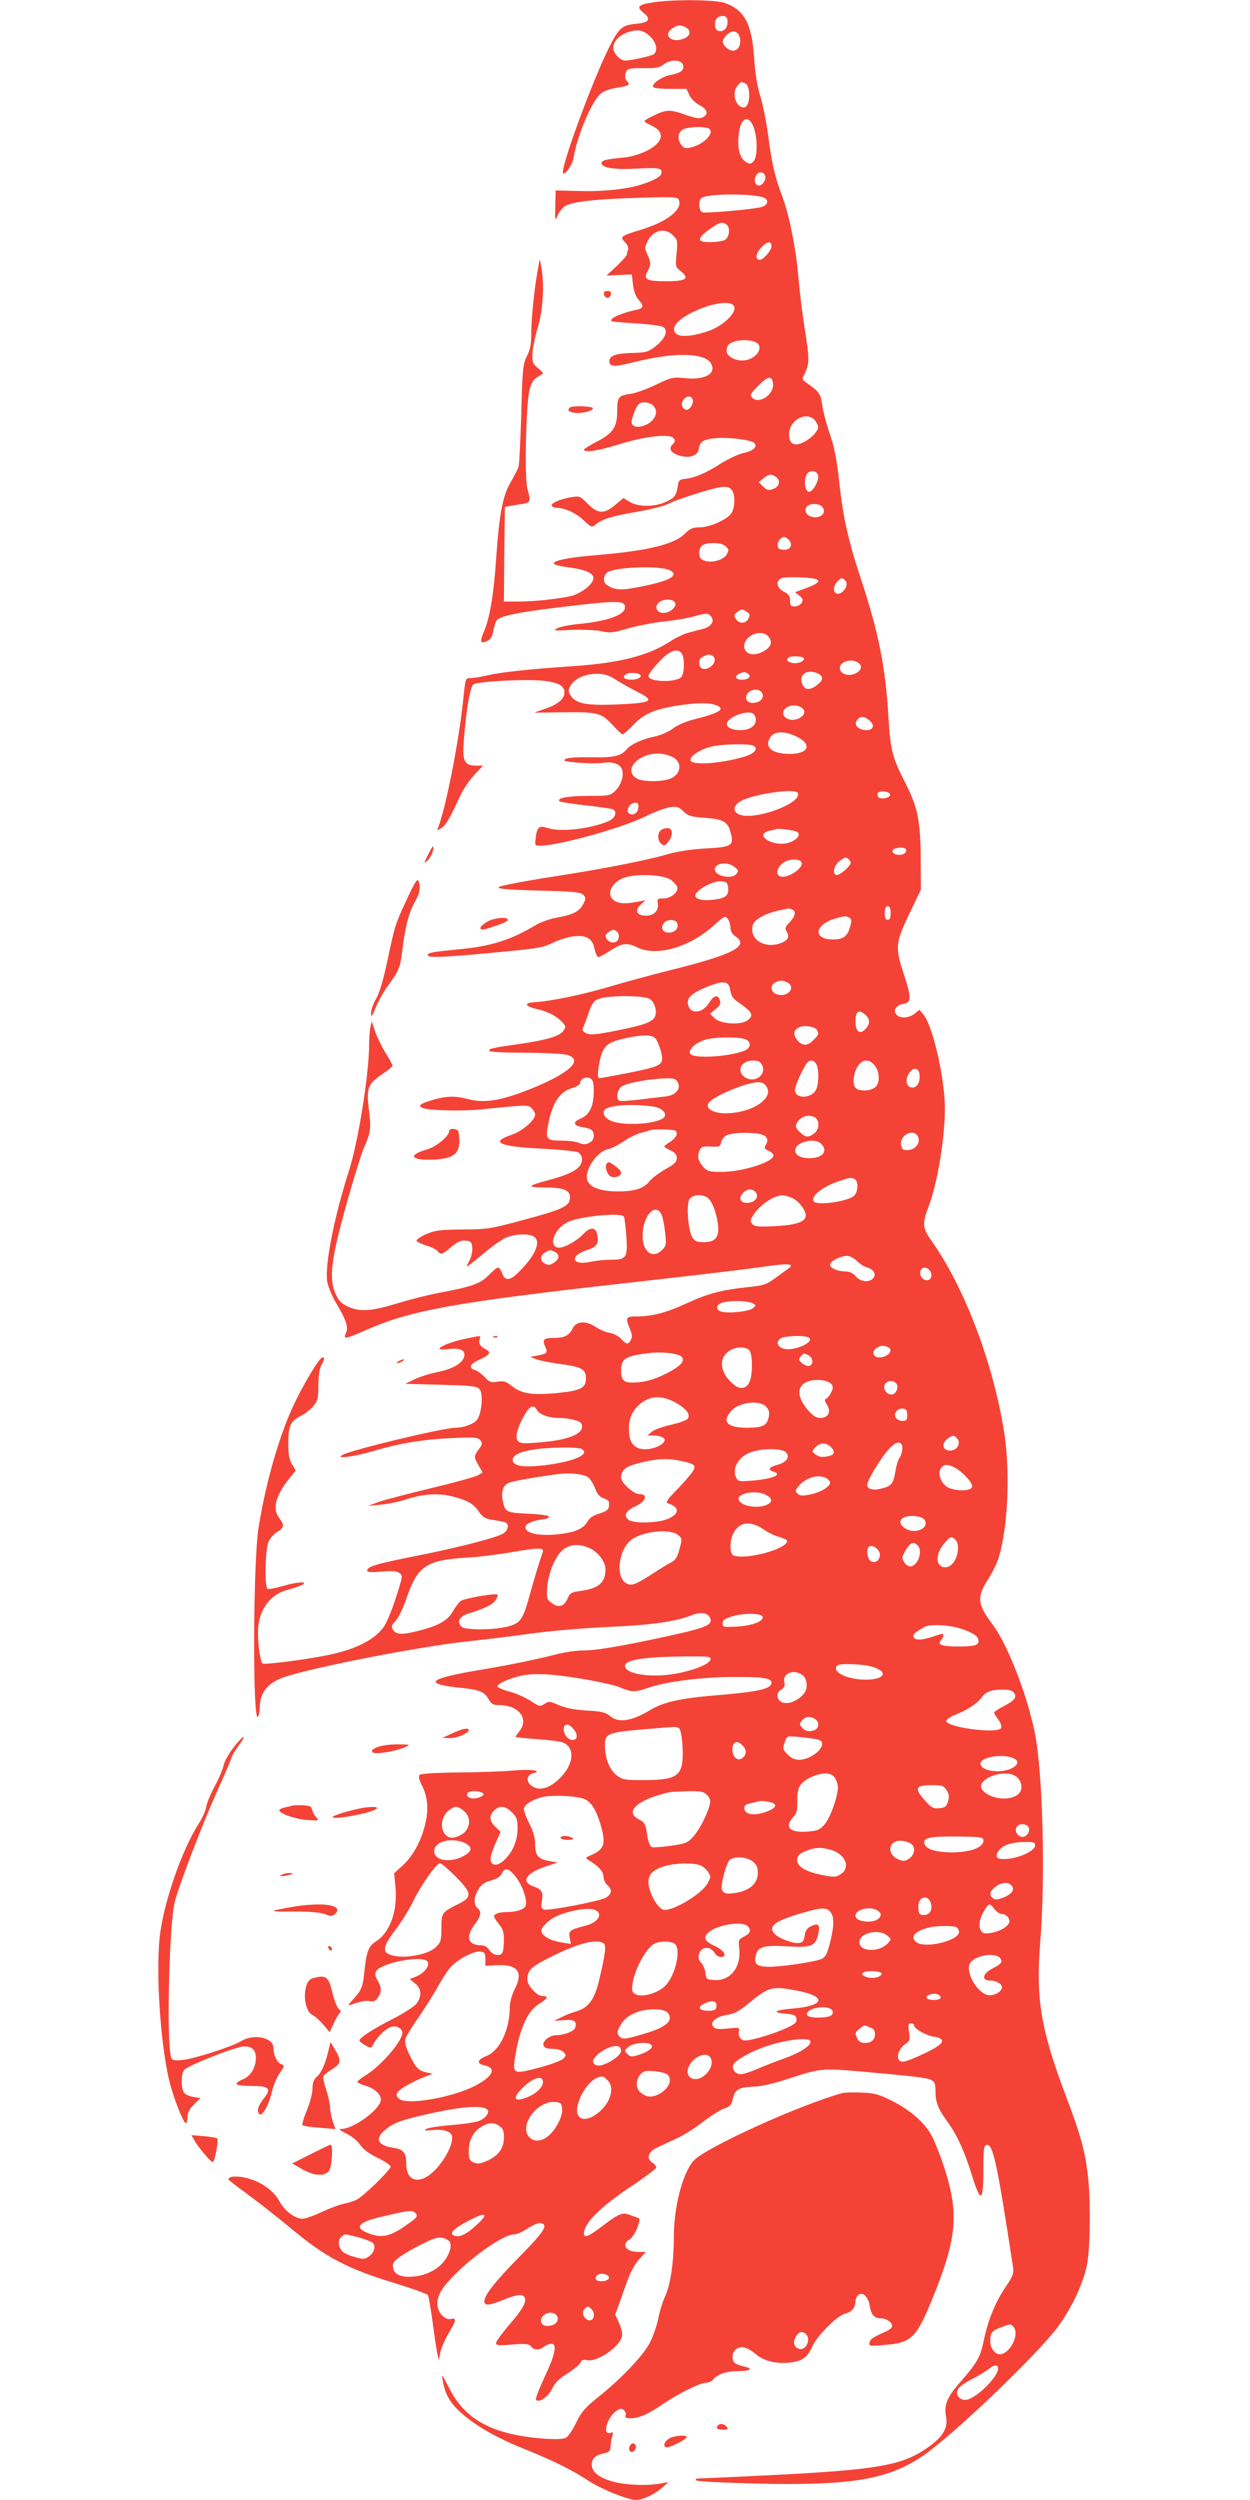 <?xml version="1.0" standalone="no"?>
<!DOCTYPE svg PUBLIC "-//W3C//DTD SVG 20010904//EN"
 "http://www.w3.org/TR/2001/REC-SVG-20010904/DTD/svg10.dtd">
<svg version="1.0" xmlns="http://www.w3.org/2000/svg"
 width="640pt" height="1280pt" viewBox="0 0 640 1280"
 preserveAspectRatio="xMidYMid meet">
<g transform="translate(0,1280) scale(0.1,-0.1)"
fill="#f44336" stroke="none">
<path d="M3345 12788 c-78 -12 -88 -23 -51 -53 42 -33 29 -51 -38 -57 -70 -6
-87 -21 -136 -118 -87 -173 -254 -629 -237 -647 11 -10 47 43 53 76 18 113 90
285 137 329 15 14 45 26 82 32 65 11 74 15 57 32 -14 14 -15 37 -3 57 7 10 29
13 85 12 63 -1 81 2 104 19 39 29 96 25 100 -7 4 -24 -14 -37 -66 -47 -41 -7
-94 -44 -89 -60 2 -7 33 -11 88 -11 l84 0 15 -33 c9 -18 31 -40 50 -50 41 -20
50 -46 20 -62 -17 -9 -36 -7 -95 14 -78 27 -94 26 -167 -10 -21 -10 -38 -21
-38 -24 0 -4 14 -13 32 -21 76 -34 67 -87 -22 -132 -31 -15 -80 -30 -110 -33
-99 -9 -120 -15 -120 -29 0 -25 69 -35 186 -28 113 6 130 2 118 -30 -5 -15
-53 -38 -114 -56 -73 -21 -197 -33 -309 -29 l-116 3 -2 -80 c-2 -77 -1 -79 12
-48 8 18 25 39 37 47 37 23 148 36 370 43 190 6 208 5 214 -11 19 -49 -59
-110 -190 -151 -109 -33 -114 -37 -86 -65 12 -12 19 -28 16 -37 -3 -8 -6 -19
-6 -25 0 -6 -24 -33 -52 -60 l-53 -49 65 3 65 3 6 -53 c4 -34 15 -62 28 -76
28 -30 26 -45 -6 -51 -81 -17 -145 -46 -132 -59 3 -3 60 -8 127 -12 68 -4 130
-12 139 -19 25 -18 9 -59 -39 -97 -39 -30 -48 -33 -119 -35 -85 -2 -119 -14
-119 -42 0 -30 24 -31 123 -6 208 53 368 50 398 -7 28 -52 -33 -85 -136 -74
-59 6 -68 4 -145 -33 -45 -22 -103 -43 -129 -47 -65 -9 -71 -17 -71 -88 0 -83
-21 -114 -104 -157 -36 -19 -66 -37 -66 -41 0 -17 75 -6 179 27 132 41 259 56
279 32 10 -12 10 -18 -4 -32 -24 -23 -8 -47 40 -59 51 -13 90 2 94 36 5 38 24
50 94 55 63 5 175 -10 190 -25 18 -18 -5 -41 -54 -51 -27 -6 -80 -31 -117 -54
-71 -47 -137 -75 -186 -79 -26 -3 -31 -8 -35 -38 -8 -49 -16 -59 -64 -81 -56
-25 -139 -25 -181 1 l-33 20 -42 -35 c-57 -48 -89 -47 -141 6 -38 38 -42 40
-82 34 -58 -10 -110 -32 -102 -45 3 -5 14 -10 23 -10 43 0 98 -25 138 -62 41
-38 46 -40 62 -25 31 28 85 45 211 66 67 12 138 29 159 40 46 23 213 77 268
86 31 5 45 2 58 -10 21 -21 21 -93 0 -124 -23 -32 -110 -71 -162 -71 -35 0
-49 -6 -76 -33 -54 -54 -190 -87 -440 -108 -148 -12 -231 -28 -231 -44 0 -5
28 -13 62 -18 142 -17 174 -48 109 -105 -20 -17 -54 -36 -76 -42 -57 -15 -192
-30 -278 -30 l-72 0 2 243 3 242 65 11 c71 11 69 8 50 84 -15 57 -7 422 10
498 9 39 19 57 38 69 15 9 29 19 32 20 2 2 -9 15 -25 28 -26 20 -30 29 -29 72
1 26 13 88 28 138 27 93 34 220 17 310 l-7 40 -12 -65 c-17 -93 -32 -244 -32
-323 0 -50 -6 -79 -22 -110 -20 -39 -23 -61 -29 -292 -4 -137 -10 -261 -14
-275 -5 -14 -23 -50 -41 -80 -40 -67 -58 -163 -74 -393 -12 -180 -32 -300 -62
-370 -23 -53 -19 -65 16 -49 16 7 26 22 31 49 4 20 11 45 16 54 12 23 104 43
309 68 316 38 350 38 350 1 0 -39 -95 -72 -240 -85 -41 -4 -88 -13 -105 -21
-28 -13 -22 -14 73 -9 59 2 124 -1 152 -7 42 -10 59 -8 141 16 52 14 135 30
186 35 51 5 120 17 153 27 55 15 63 15 77 2 25 -25 8 -56 -38 -68 -21 -5 -56
-14 -76 -20 -21 -5 -63 -25 -93 -45 -111 -72 -257 -109 -486 -125 -237 -16
-374 -31 -444 -47 -36 -8 -77 -15 -91 -15 -26 1 -26 0 -38 -116 -22 -211 -88
-546 -127 -647 -8 -19 -7 -19 15 -5 24 16 42 46 92 154 17 39 52 92 77 118
l45 48 -35 0 c-61 0 -72 23 -63 132 12 156 32 271 49 284 21 15 265 28 353 19
80 -8 113 -26 113 -60 0 -33 -32 -61 -99 -84 l-56 -20 155 2 c175 2 190 -3
253 -72 20 -23 41 -41 45 -41 4 0 28 21 52 46 56 58 102 79 214 99 102 17 174
19 211 5 53 -20 22 -40 -118 -75 -38 -10 -82 -29 -103 -46 -21 -16 -59 -33
-92 -40 -63 -13 -121 -39 -142 -64 -30 -36 -65 -45 -181 -42 -72 1 -121 -2
-133 -9 -16 -10 -5 -13 66 -19 47 -4 103 -4 125 -1 48 9 89 -6 98 -34 10 -32
-4 -78 -34 -108 -27 -26 -31 -27 -142 -27 -106 0 -167 -13 -141 -29 6 -3 66
-12 135 -20 69 -7 130 -17 136 -20 22 -14 11 -44 -21 -59 -84 -39 -248 -59
-312 -37 -46 15 -56 7 -63 -49 -5 -39 -5 -41 22 -41 95 0 419 90 542 151 45
22 100 43 123 46 35 5 45 2 69 -21 25 -24 39 -28 107 -33 95 -6 120 -20 134
-73 19 -70 9 -77 -127 -84 -81 -5 -145 -15 -203 -32 -97 -28 -321 -72 -525
-104 -141 -21 -284 -47 -318 -57 -44 -12 7 -18 198 -23 171 -4 207 -8 221 -21
14 -15 15 -19 0 -48 -20 -38 -53 -55 -134 -69 -35 -6 -82 -23 -105 -36 -131
-79 -231 -111 -402 -127 -134 -13 -155 -17 -155 -29 0 -15 75 -12 312 10 264
25 271 26 336 56 29 14 74 27 100 30 66 7 95 -11 106 -64 5 -23 14 -42 20 -42
6 0 31 13 56 30 62 41 90 45 139 21 99 -51 269 -3 395 110 55 50 59 52 72 34
8 -10 14 -31 14 -46 0 -17 9 -32 25 -43 75 -49 -12 -94 -340 -175 -88 -22
-228 -60 -312 -85 -137 -40 -290 -72 -383 -78 -49 -4 -40 -21 17 -34 59 -13
101 -35 130 -66 21 -22 22 -26 7 -46 -18 -27 -85 -47 -224 -67 -141 -20 -161
-25 -154 -36 3 -5 85 -9 182 -9 97 0 194 -5 215 -11 90 -25 10 -97 -198 -179
-146 -57 -227 -69 -310 -47 -69 18 -115 16 -197 -10 -48 -15 -59 -26 -34 -36
34 -13 202 -17 301 -7 237 24 240 24 258 5 9 -9 17 -23 17 -31 0 -29 -65 -85
-120 -104 -113 -38 -67 -60 152 -71 93 -5 178 -13 188 -19 11 -6 20 -21 20
-35 0 -44 -45 -73 -167 -106 -116 -31 -120 -38 -23 -39 100 0 133 -15 128 -58
-4 -38 -42 -56 -238 -108 -166 -45 -182 -48 -310 -49 -119 -1 -141 -4 -188
-24 -29 -13 -51 -28 -49 -34 2 -6 24 -16 49 -24 25 -7 51 -20 58 -28 17 -21
23 -20 71 21 32 26 50 34 73 32 27 -3 31 -7 34 -35 2 -17 -4 -45 -12 -62 -9
-16 -16 -33 -16 -36 0 -3 34 24 76 59 42 36 95 74 118 86 46 22 115 26 147 10
42 -23 13 -96 -76 -184 -44 -44 -69 -46 -84 -6 -5 16 -15 30 -21 30 -6 0 -27
-17 -48 -39 -42 -43 -83 -58 -252 -90 -58 -11 -150 -34 -205 -51 -139 -43
-199 -48 -259 -22 -39 18 -50 29 -68 68 -35 80 -23 176 56 459 37 132 77 260
88 285 36 81 39 101 27 196 -14 113 -6 134 68 184 29 19 52 39 53 43 0 5 -17
36 -37 68 -20 33 -44 82 -53 110 l-17 50 -7 -32 c-3 -17 -6 -55 -6 -83 0 -154
-56 -505 -105 -656 -74 -231 -122 -475 -110 -560 4 -25 24 -74 45 -110 53 -89
65 -125 51 -156 -15 -33 -7 -32 112 20 223 97 450 138 1272 231 524 59 637 73
773 92 115 16 143 12 107 -13 -11 -8 -42 -30 -69 -50 -43 -32 -58 -36 -145
-45 -129 -14 -198 -32 -312 -85 -101 -46 -170 -64 -250 -64 -55 0 -58 -6 -34
-64 12 -27 13 -42 5 -56 -14 -26 -22 -25 -50 5 -13 14 -39 28 -59 31 -20 3
-52 17 -73 31 -47 32 -97 29 -115 -7 -19 -37 -42 -50 -94 -50 -55 0 -64 -8
-48 -44 15 -32 10 -37 -38 -46 l-38 -7 29 -12 c16 -6 63 -16 105 -22 131 -17
151 -27 151 -78 0 -46 -27 -61 -136 -72 -133 -14 -193 -6 -241 33 -32 25 -44
29 -76 24 -33 -6 -41 -3 -65 23 -15 16 -37 32 -49 36 -36 10 -27 32 21 53 54
25 63 38 34 53 -30 16 -39 30 -32 52 6 21 11 20 -76 2 -68 -14 -130 -39 -130
-52 0 -3 22 -3 49 0 59 7 87 -8 77 -41 -11 -34 -58 -61 -136 -77 -40 -8 -94
-25 -119 -38 l-46 -22 183 -5 c169 -5 185 -7 199 -25 17 -24 10 -117 -13 -152
-14 -22 -68 -43 -111 -43 -63 0 -538 -114 -581 -140 -37 -21 57 -9 154 19 137
41 256 61 409 68 114 5 132 4 144 -11 12 -15 11 -21 -7 -46 -27 -36 -27 -40
-1 -84 l20 -35 -23 -14 c-13 -8 -122 -38 -243 -67 -120 -29 -242 -61 -270 -71
l-50 -19 64 6 c36 3 99 16 140 30 85 27 162 30 236 10 71 -19 100 -36 127 -76
20 -29 32 -36 72 -42 26 -4 54 -9 62 -12 24 -9 16 -45 -14 -60 -45 -23 -240
-73 -455 -115 -195 -39 -237 -52 -237 -73 0 -8 23 -9 73 -5 55 5 79 3 92 -7
18 -13 17 -18 -19 -129 -20 -63 -48 -130 -62 -148 -48 -66 -144 -114 -285
-143 -111 -23 -328 -51 -335 -43 -11 11 -23 90 -23 157 -1 111 58 196 151 220
24 6 54 16 68 22 48 22 -13 21 -90 -2 -38 -11 -75 -18 -80 -15 -16 10 -12 200
4 239 8 19 28 42 45 52 36 21 38 36 11 71 -37 47 -20 115 53 205 l31 39 -19
32 c-14 23 -19 51 -19 107 0 89 11 113 63 140 21 10 50 33 65 50 23 28 26 40
26 108 1 48 6 86 15 102 17 29 18 40 6 40 -14 0 -86 -117 -141 -230 -77 -159
-148 -404 -186 -640 -29 -183 -31 -1014 -3 -969 5 8 9 28 9 46 0 74 38 123
114 152 128 48 692 159 941 186 83 9 233 27 334 41 101 14 279 29 395 34 215
9 342 27 425 59 49 20 86 14 97 -14 15 -39 -22 -52 -349 -120 -142 -29 -244
-45 -291 -45 -41 0 -106 -9 -151 -21 -101 -26 -233 -53 -387 -79 -264 -44
-295 -71 -106 -91 103 -10 128 -20 150 -60 14 -24 24 -29 53 -29 100 0 155
-69 105 -133 -11 -14 -20 -27 -20 -30 0 -2 47 -7 104 -11 58 -4 119 -11 136
-17 67 -24 59 -114 -16 -186 -52 -50 -101 -64 -140 -38 -32 21 -29 57 6 66 52
13 -11 22 -103 14 -51 -5 -177 -9 -280 -10 -112 -1 -192 -6 -198 -12 -7 -7 -4
-24 10 -52 29 -56 36 -116 21 -187 -18 -88 -62 -174 -116 -223 l-46 -42 7 -74
c11 -120 -30 -232 -100 -275 -38 -24 -49 -51 -60 -160 -7 -73 -15 -92 -59
-139 -24 -26 -26 -32 -11 -26 50 18 80 24 101 19 15 -4 26 1 38 17 21 30 20
54 -1 90 -13 22 -15 34 -7 47 27 43 235 82 262 50 16 -20 -14 -60 -58 -78
l-32 -13 27 -22 c33 -26 36 -65 8 -103 -11 -15 -66 -50 -122 -79 -100 -50
-171 -97 -171 -111 0 -4 14 -15 30 -24 29 -16 30 -16 41 5 17 34 61 78 87 88
29 11 62 -5 62 -29 0 -42 -103 -162 -182 -214 -27 -16 -48 -33 -48 -37 0 -5
18 -13 41 -20 47 -14 79 -43 79 -71 0 -47 -138 -150 -202 -150 -17 0 -10 -6
24 -23 27 -13 57 -37 71 -57 15 -23 45 -46 90 -68 37 -18 67 -38 67 -45 0 -17
-139 -152 -175 -170 -16 -8 -47 -17 -68 -21 -20 -4 -70 -23 -109 -41 -40 -19
-84 -35 -99 -35 -38 0 -91 39 -118 89 -29 53 -88 97 -159 117 -50 15 -102 13
-102 -4 0 -4 41 -36 91 -72 50 -36 155 -118 233 -183 173 -144 282 -202 525
-276 91 -28 168 -56 172 -62 4 -6 14 -68 24 -138 9 -69 20 -142 24 -161 l8
-35 7 40 c5 22 23 65 42 97 40 65 43 83 13 75 -14 -4 -29 2 -45 18 -34 34 -33
90 5 141 80 110 298 274 364 274 13 0 44 14 70 31 26 17 54 29 64 27 42 -8 23
-40 -102 -167 -129 -131 -185 -202 -185 -233 0 -25 25 -23 98 7 66 27 97 31
107 14 14 -21 -7 -60 -75 -139 -39 -45 -70 -88 -70 -96 0 -13 13 -14 83 -8 69
5 85 4 96 -10 17 -20 41 -20 67 -1 10 8 27 15 37 15 31 0 19 -58 -35 -171 -28
-60 -48 -112 -44 -116 16 -17 62 14 82 55 15 32 36 53 81 81 33 21 63 46 66
56 5 12 14 15 34 11 50 -11 164 67 177 120 4 15 -2 42 -14 69 l-20 45 21 57
c11 32 31 87 44 123 13 37 38 81 57 102 l35 38 -34 0 c-68 0 -95 35 -49 65 14
9 31 37 40 61 14 42 14 45 -2 50 -9 3 -28 10 -41 15 -33 13 -55 4 -135 -57
-73 -56 -96 -65 -96 -39 0 53 86 138 255 250 63 42 115 82 115 88 0 7 -9 18
-21 25 -30 19 -21 54 21 74 19 10 65 31 102 48 36 16 98 55 137 86 39 30 88
61 108 68 30 10 39 19 44 46 11 51 31 64 105 66 43 2 102 15 172 38 170 56
178 57 367 41 282 -25 353 -33 374 -45 17 -9 21 -20 21 -61 0 -54 14 -89 67
-161 42 -58 83 -148 117 -258 47 -154 61 -148 61 23 0 107 2 122 17 125 32 6
53 -90 135 -628 4 -29 -2 -45 -32 -90 -57 -82 -95 -175 -116 -274 -20 -96 -32
-119 -129 -230 -63 -73 -77 -110 -66 -170 10 -55 -14 -99 -84 -150 -136 -100
-258 -122 -860 -151 -168 -8 -314 -15 -325 -15 -12 0 -16 -3 -9 -10 5 -5 143
-12 309 -16 524 -12 707 25 905 183 183 145 516 468 623 602 74 94 141 231
162 333 18 91 20 340 4 468 -15 122 -37 202 -114 405 -126 335 -152 490 -129
780 27 339 13 867 -27 1070 -40 198 -140 456 -218 559 -77 103 -81 139 -22
230 22 34 47 86 56 116 47 161 58 443 25 645 -57 353 -204 738 -372 974 -45
64 -47 86 -14 172 53 142 93 411 82 555 -12 163 -65 375 -107 428 l-21 26 -25
-20 c-31 -24 -76 -26 -94 -4 -18 22 0 48 37 54 41 7 41 33 3 148 -47 141 -45
163 26 312 l60 125 -1 160 c-1 191 -15 262 -78 385 -67 131 -77 169 -87 337
-15 260 -51 437 -145 721 -59 178 -87 303 -104 457 -15 142 -28 210 -57 290
-13 39 -28 97 -33 130 -9 61 -15 69 -82 116 -23 16 -23 17 -5 53 22 47 21 74
-3 224 -11 68 -25 181 -31 250 -12 153 -48 332 -84 427 -37 98 -52 162 -71
303 -8 68 -27 160 -40 205 -17 54 -28 123 -33 202 -12 174 -49 244 -150 280
-50 17 -264 19 -366 3z m380 -102 c0 -32 -23 -53 -49 -43 -19 7 -21 48 -4 65
7 7 22 11 33 10 15 -2 20 -11 20 -32z m-214 -26 c31 -17 24 -47 -16 -60 -61
-20 -101 21 -53 54 26 19 42 20 69 6z m-178 -51 c29 -31 35 -70 15 -86 -13
-10 -117 -33 -148 -33 -25 0 -60 38 -60 64 0 34 29 65 75 81 51 18 83 10 118
-26z m445 19 c7 -7 12 -24 12 -38 0 -47 -37 -65 -72 -33 -23 21 -23 38 2 63
23 23 41 25 58 8z m36 -254 c32 -12 28 -124 -5 -124 -43 0 -65 76 -32 112 18
21 16 20 37 12z m43 -221 c22 -54 23 -157 1 -179 -16 -16 -19 -16 -42 -1 -29
20 -41 65 -34 137 8 84 48 107 75 43z m-233 -9 c44 -17 -18 -85 -91 -100 -26
-5 -34 -2 -48 19 -20 31 -12 65 18 77 26 10 99 13 121 4z m294 -247 c4 -21
-15 -47 -33 -47 -19 0 -27 28 -14 51 12 24 42 21 47 -4z m-10 -108 c32 -12 24
-41 -13 -50 -50 -12 -283 -32 -299 -26 -19 8 -22 62 -3 74 34 22 259 23 315 2z
m-189 -138 c20 -13 17 -62 -5 -78 -20 -14 -120 -18 -128 -4 -8 12 13 35 58 65
42 28 53 31 75 17z m-273 -56 c23 -23 24 -29 18 -93 -6 -66 -6 -69 21 -90 48
-38 28 -52 -73 -52 -101 0 -119 9 -97 50 19 33 18 50 -1 88 -14 29 -14 35 1
65 28 59 89 74 131 32z m504 -55 c0 -22 -41 -70 -60 -70 -24 0 -21 32 6 61 32
34 54 37 54 9z m-206 -296 c53 -20 -30 -113 -129 -143 -109 -34 -170 -26 -163
20 8 59 223 150 292 123z m120 -194 c50 -18 19 -81 -45 -94 -45 -9 -99 17 -99
47 0 14 6 29 13 35 26 21 92 27 131 12z m94 -216 c5 -54 -71 -105 -106 -71
-14 15 -11 20 31 63 51 50 70 53 75 8z m-412 -78 c8 -21 -15 -58 -34 -54 -9 2
-18 11 -20 21 -7 36 42 65 54 33z m-202 -32 c33 -33 8 -85 -49 -104 -44 -14
-69 1 -59 34 21 70 33 86 63 86 16 0 37 -7 45 -16z m835 -86 c14 -25 14 -29
-5 -55 -11 -15 -37 -36 -57 -46 -49 -25 -77 -11 -77 39 0 80 104 126 139 62z
m10 -273 c5 -27 -29 -86 -48 -83 -20 4 -27 59 -11 88 14 26 53 23 59 -5z
m-215 -8 c25 -18 16 -50 -17 -61 -23 -8 -31 -6 -50 13 l-22 22 24 20 c27 22
41 24 65 6z m236 -152 c25 -30 -9 -63 -54 -51 -28 7 -41 33 -25 52 15 18 63
18 79 -1z m-170 -170 c20 -25 8 -50 -25 -50 -21 0 -31 5 -33 18 -4 21 14 47
33 47 7 0 18 -7 25 -15z m-326 -31 c19 -18 19 -20 6 -44 -15 -27 -78 -44 -112
-31 -22 8 -28 17 -28 40 0 18 7 34 18 40 27 16 98 13 116 -5z m-284 -124 c49
-26 0 -54 -146 -83 -86 -17 -110 -18 -143 -9 -21 7 -42 20 -45 29 -10 24 3 51
27 59 73 24 265 26 307 4z m753 -47 c17 -10 3 -22 -53 -43 l-59 -22 22 -18
c18 -15 20 -22 11 -37 -6 -10 -22 -18 -35 -18 -20 0 -24 5 -24 30 0 23 -7 33
-30 45 -39 19 -46 56 -13 70 21 9 163 4 181 -7z m147 -8 c16 -20 -12 -65 -40
-65 -25 0 -27 36 -3 62 20 22 27 22 43 3z m-873 -112 c9 -22 -33 -55 -66 -51
-32 4 -41 36 -15 55 25 19 73 17 81 -4z m367 -46 c16 -11 17 -17 7 -36 -14
-26 -48 -25 -65 2 -9 15 -7 21 8 33 24 17 28 17 50 1z m110 -126 c12 -13 15
-27 11 -40 -7 -24 -53 -51 -88 -51 -51 0 -64 55 -21 89 33 26 76 27 98 2z
m-444 -86 c16 -20 15 -104 -2 -122 -30 -29 -168 -25 -168 6 0 14 69 94 99 113
32 22 55 23 71 3z m154 -11 c24 -9 19 -41 -8 -59 -30 -20 -56 -10 -56 21 0 22
7 29 47 43 1 1 8 -2 17 -5z m471 -13 c9 -15 -32 -32 -60 -25 -25 6 -31 15 -18
27 10 10 71 8 78 -2z m280 -25 c24 -17 14 -43 -22 -57 -35 -13 -73 3 -73 31 0
34 61 51 95 26z m-1117 -61 c11 -11 -14 -25 -43 -25 -40 0 -53 14 -28 29 16 9
61 7 71 -4z m551 6 c21 -13 4 -31 -30 -31 -46 0 -38 29 11 39 3 0 11 -3 19 -8z
m362 -1 c27 -15 24 -35 -11 -60 -37 -27 -62 -23 -74 12 -17 48 33 75 85 48z
m-1035 -32 c27 -17 75 -44 107 -60 94 -47 78 -57 -108 -65 -150 -6 -206 4
-232 44 -15 23 -15 28 -2 52 20 36 74 61 135 61 39 0 61 -7 100 -32z m743 -62
c16 -19 3 -45 -25 -52 -33 -8 -54 2 -54 25 0 35 57 54 79 27z m206 -80 c24
-17 14 -43 -22 -57 -35 -13 -73 3 -73 31 0 34 61 51 95 26z m-235 -61 c0 -35
-38 -57 -91 -53 -56 4 -75 31 -39 58 33 25 90 39 113 28 9 -5 17 -20 17 -33z
m581 -3 c32 -27 20 -54 -22 -50 -39 4 -59 29 -40 52 17 21 34 20 62 -2z m-371
-84 c80 -40 60 -88 -36 -88 -92 0 -133 35 -100 85 21 33 75 33 136 3z m-221
-47 c25 -16 3 -40 -51 -56 -122 -36 -273 -45 -273 -16 0 21 47 52 102 67 55
15 201 18 222 5z m-412 -59 c47 -26 40 -86 -13 -108 -41 -17 -134 -18 -169 -2
-38 17 -43 54 -13 85 48 48 132 59 195 25z m637 -181 c31 -50 -216 -143 -297
-112 -40 15 -33 51 13 73 72 35 270 62 284 39z m473 -8 c6 -16 -45 -29 -59
-15 -6 6 -7 15 -3 22 9 14 57 9 62 -7z m-1289 -70 c-3 -29 -32 -43 -50 -25
-15 15 9 52 33 52 16 0 20 -5 17 -27z m805 -119 c45 -14 -9 -64 -69 -64 -79 0
-131 51 -66 66 15 3 32 7 37 9 11 4 68 -3 98 -11z m567 -98 c0 -17 -27 -28
-51 -21 -36 12 -20 35 23 35 17 0 28 -5 28 -14z m-290 -51 c10 -12 7 -20 -18
-45 -17 -16 -38 -30 -46 -30 -26 0 -19 46 10 69 32 25 38 26 54 6z m-246 -11
c12 -31 -82 -89 -114 -69 -25 16 -1 63 40 78 30 11 68 7 74 -9z m-343 -23 c20
-16 21 -21 10 -35 -25 -30 -111 -12 -111 23 0 33 66 41 101 12z m-324 -67 c15
-12 29 -28 31 -37 5 -26 -34 -57 -71 -57 -31 0 -33 -2 -29 -28 5 -38 -25 -64
-69 -60 -42 4 -49 28 -17 58 l23 21 -25 -5 c-68 -13 -91 -14 -119 -5 -59 21
-45 88 24 121 58 27 211 22 252 -8z m291 -40 c4 -39 -12 -52 -71 -60 -56 -8
-97 1 -97 21 0 26 90 76 130 73 31 -3 35 -6 38 -34z m832 -129 c0 -24 -5 -35
-15 -35 -10 0 -15 11 -15 35 0 24 5 35 15 35 10 0 15 -11 15 -35z m-506 19
c24 -9 19 -34 -11 -66 -23 -24 -26 -32 -15 -48 17 -29 5 -48 -40 -62 -81 -24
-152 26 -134 95 7 29 67 62 137 76 24 5 45 9 46 10 1 1 8 -2 17 -5z m295 -43
c12 -8 13 -16 2 -50 -13 -46 -34 -61 -86 -61 -106 0 -95 77 15 108 46 13 52
13 69 3z m-882 -27 c10 -26 -11 -49 -43 -49 -32 0 -44 26 -24 50 17 20 59 19
67 -1z m-309 -43 c8 -4 12 -19 10 -32 -4 -30 -45 -33 -62 -6 -9 15 -7 21 8 33
23 16 26 17 44 5z m873 -261 c49 -27 -2 -81 -56 -60 -29 11 -33 44 -7 59 22
13 39 13 63 1z m-295 -27 c10 -49 12 -52 56 -83 60 -43 67 -59 37 -83 -34 -27
-140 -21 -172 11 l-22 22 29 23 c22 18 27 28 22 45 -10 32 -31 27 -56 -13 -35
-57 -101 -59 -108 -3 -4 31 21 53 95 84 80 33 111 32 119 -3z m-409 -58 c24
-16 37 -57 28 -86 -10 -30 -53 -47 -195 -75 -106 -21 -136 -24 -157 -15 -18 8
-23 16 -18 29 5 9 18 44 29 77 19 52 26 62 56 72 52 18 230 17 257 -2z m1105
-82 c24 -21 23 -48 -3 -74 -27 -27 -49 -10 -49 41 0 53 17 65 52 33z m-250
-76 c12 -19 10 -26 -17 -52 -31 -32 -58 -32 -84 1 -23 29 -18 52 13 65 26 11
77 3 88 -14z m-828 -42 c15 -16 36 -76 36 -105 0 -33 -22 -43 -161 -71 -79
-15 -150 -29 -158 -29 -10 0 -12 10 -8 43 18 119 34 138 138 161 87 19 134 19
153 1z m456 -4 c37 -10 38 -45 3 -60 -82 -33 -269 -43 -280 -15 -8 21 25 52
73 69 41 15 160 18 204 6z m91 -132 c27 -50 -36 -98 -86 -65 -47 31 -21 86 40
86 25 0 38 -6 46 -21z m279 2 c13 -25 13 -92 0 -126 -19 -50 -110 -55 -110 -5
0 20 42 112 62 138 15 18 36 15 48 -7z m299 -7 c25 -32 27 -86 5 -108 -23 -24
-92 -26 -106 -3 -14 22 -8 71 12 105 25 40 60 43 89 6z m229 -46 c5 -39 -15
-70 -41 -66 -28 4 -34 41 -12 74 21 32 49 28 53 -8z m-1668 -84 c0 -77 -21
-121 -65 -140 -44 -18 -41 -37 6 -45 47 -7 59 -16 59 -45 0 -33 -40 -52 -75
-36 -14 7 -55 12 -91 12 -78 0 -83 7 -65 94 22 105 60 159 123 176 21 6 38 17
38 25 0 21 31 35 52 24 14 -8 18 -22 18 -65z m430 45 c18 -33 -10 -67 -62 -73
-24 -2 -84 -10 -135 -16 -51 -6 -97 -9 -103 -5 -17 10 -11 51 10 70 21 19 138
41 232 44 38 1 49 -3 58 -20z m453 -20 c44 -61 -73 -139 -209 -139 -65 0 -107
27 -84 55 30 36 192 103 252 104 16 1 33 -7 41 -20z m-576 -105 c38 -6 64 -29
57 -49 -16 -39 -217 -55 -281 -21 -36 18 -44 49 -15 62 42 18 148 22 239 8z
m824 -54 c27 -15 25 -64 -3 -84 -31 -22 -45 -20 -74 9 -21 21 -23 28 -14 45
18 33 59 47 91 30z m-706 -85 c0 -11 -14 -28 -32 -40 -18 -11 -32 -22 -32 -25
0 -3 14 -12 32 -20 23 -11 32 -22 32 -40 0 -19 -12 -31 -59 -57 -32 -18 -67
-45 -79 -59 -30 -39 -77 -54 -162 -54 -84 0 -137 17 -155 50 -25 46 41 152
102 166 18 3 54 22 81 40 27 19 68 39 90 44 23 6 47 13 52 15 6 2 37 3 70 2
52 -2 60 -4 60 -22z m425 -1 c36 -8 48 -28 31 -55 -10 -17 -8 -21 14 -31 14
-6 25 -17 25 -24 0 -34 -159 -84 -267 -84 -59 0 -72 3 -90 23 -28 31 -34 53
-23 83 9 22 16 25 48 24 57 -3 60 -2 64 22 2 12 14 28 28 35 27 14 117 17 170
7z m809 -12 c16 -30 -9 -66 -46 -70 -28 -3 -33 1 -39 23 -12 50 61 91 85 47z
m-495 -38 c38 -38 8 -74 -61 -74 -47 0 -77 19 -71 45 7 40 101 61 132 29z
m170 -180 c22 -8 21 -67 -2 -87 -32 -29 -192 -51 -206 -28 -17 27 50 79 137
106 51 16 51 17 71 9z m-505 -68 c16 -19 3 -45 -25 -52 -48 -12 -71 17 -38 50
19 20 48 21 63 2z m-250 -26 c23 -12 47 -69 56 -133 10 -68 -10 -97 -70 -97
-36 0 -48 5 -60 24 -21 32 -32 165 -16 194 13 24 58 30 90 12z m448 -10 c35
-21 66 -71 57 -93 -10 -26 -58 -40 -159 -45 -85 -4 -103 -2 -114 12 -12 14
-10 21 10 51 31 47 104 95 143 95 17 0 45 -9 63 -20z m-677 -86 c5 -13 12 -53
16 -88 6 -56 4 -66 -15 -85 -49 -49 -101 -12 -101 72 0 106 71 178 100 101z
m-196 -3 c4 -5 9 -51 13 -102 7 -109 1 -119 -83 -119 -29 0 -76 -5 -104 -11
-94 -20 -105 32 -13 61 51 16 62 35 49 86 -8 32 -36 31 -67 -2 -35 -38 -105
-76 -131 -72 -54 7 -18 101 51 132 64 29 272 49 285 27z m-353 -181 c26 -14
24 -36 -5 -55 -19 -13 -29 -14 -45 -5 -37 19 -22 57 27 69 2 1 12 -4 23 -9z
m1546 -46 c15 -15 38 -30 52 -33 34 -10 49 -35 32 -55 -20 -24 -64 -20 -89 9
-14 16 -32 25 -51 25 -42 0 -81 17 -81 35 0 18 52 44 88 45 13 0 35 -12 49
-26z m373 -49 c17 -20 8 -50 -14 -50 -23 0 -41 27 -33 49 8 20 31 21 47 1z
m-914 -165 c25 -10 26 -12 12 -26 -17 -18 -122 -30 -163 -20 -33 8 -30 37 5
47 39 11 116 10 146 -1z m300 -182 c15 -25 -83 -66 -131 -54 -34 9 -44 35 -20
52 23 17 141 19 151 2z m398 -44 c36 -14 4 -54 -44 -54 -28 0 -38 29 -15 46
21 15 35 17 59 8z m-704 -23 c14 -26 13 -124 -2 -155 -15 -35 -45 -42 -76 -19
-70 53 -87 128 -37 170 34 30 100 32 115 4z m-352 -26 c24 -22 -3 -51 -82 -90
-50 -25 -92 -38 -134 -42 -75 -7 -92 4 -92 58 0 65 22 78 160 93 54 5 134 -5
148 -19z m653 5 c22 -13 25 -45 4 -53 -7 -3 -24 2 -37 12 -19 16 -20 21 -9 35
16 19 17 19 42 6z m116 -147 c10 -12 9 -22 -2 -43 -8 -16 -20 -30 -26 -32 -9
-3 -7 -12 5 -30 23 -36 7 -68 -34 -68 -21 0 -38 11 -64 41 -60 70 -57 129 7
148 41 12 98 4 114 -16z m332 3 c15 -18 -2 -56 -24 -56 -26 0 -46 29 -35 51
13 22 43 25 59 5z m-1122 -102 c50 -29 70 -59 53 -79 -6 -7 -44 -21 -85 -30
-41 -9 -85 -25 -97 -35 l-23 -19 36 -1 c20 0 42 -7 49 -15 17 -21 -42 -55 -97
-55 -56 0 -83 33 -83 102 0 54 15 91 52 125 52 49 120 52 195 7z m454 -15 c16
-16 20 -28 15 -53 -9 -45 -30 -56 -112 -56 -101 0 -129 30 -81 85 38 45 143
59 178 24z m-1172 -18 c13 -24 61 -41 115 -41 23 0 58 -5 79 -11 30 -8 37 -15
37 -34 0 -41 -84 -71 -230 -81 -71 -6 -88 -4 -99 9 -15 19 -3 67 36 135 26 45
46 53 62 23z m1896 -26 c0 -25 -4 -30 -24 -30 -32 0 -49 28 -31 50 7 9 23 15
34 13 16 -2 21 -10 21 -33z m253 -117 c30 -30 -6 -76 -48 -63 -27 8 -25 40 2
59 27 19 31 19 46 4z m-278 -54 c0 -14 -6 -35 -14 -47 -8 -12 -17 -42 -21 -67
-10 -64 -20 -78 -66 -90 -47 -13 -79 -6 -79 18 0 23 74 144 114 186 37 40 66
40 66 0z m-368 9 c24 -22 23 -39 -4 -47 -35 -9 -53 -7 -73 8 -19 14 -19 15 -1
35 23 25 53 27 78 4z m-1273 -12 c44 -28 -42 -65 -191 -83 -111 -13 -163 -4
-163 27 0 25 38 43 112 54 79 12 225 13 242 2z m1045 -17 c23 -23 4 -51 -44
-64 -44 -12 -51 -25 -19 -35 54 -17 -24 -43 -146 -48 -34 -2 -40 1 -49 25 -15
43 14 94 67 118 54 25 168 27 191 4z m-537 -44 c73 -16 80 -23 58 -56 -10 -16
-46 -57 -80 -92 -48 -49 -59 -65 -46 -69 59 -18 62 -50 7 -77 -51 -25 -188
-29 -211 -5 -23 22 -10 45 41 68 52 25 63 61 18 61 -30 0 -94 58 -94 85 0 34
21 55 73 69 96 27 160 32 234 16z m1401 -34 c42 -22 96 -82 89 -100 -7 -19
-68 -22 -114 -6 -44 16 -69 80 -41 108 16 16 33 15 66 -2z m-1879 -48 c11 -7
27 -32 37 -56 12 -32 24 -47 46 -54 24 -8 29 -15 26 -37 -2 -21 -11 -28 -48
-40 -32 -9 -51 -22 -63 -43 -22 -38 -71 -57 -166 -65 -91 -7 -151 8 -151 37 0
19 39 36 98 42 12 2 23 8 23 13 -1 6 -46 12 -106 15 -115 5 -119 8 -131 67 -9
46 2 78 29 90 21 10 164 35 267 47 51 6 117 -2 139 -16z m1229 -11 c6 -5 12
-13 12 -18 0 -20 -47 -49 -98 -60 -45 -9 -57 -8 -69 4 -13 12 -12 18 9 41 39
46 109 61 146 33z m-318 -80 c41 -21 37 -44 -10 -57 -51 -14 -123 5 -128 33
-6 33 88 49 138 24z m814 -129 c27 -43 -50 -76 -100 -43 -47 31 -22 67 45 63
29 -2 48 -9 55 -20z m-825 -48 c24 -17 61 -35 83 -40 21 -6 38 -15 38 -20 0
-41 -211 -98 -274 -74 -21 8 -21 75 -1 114 30 58 86 66 154 20z m-438 -29 c22
-18 22 -20 8 -72 -11 -42 -20 -57 -44 -69 -16 -8 -61 -36 -100 -61 -85 -56
-108 -63 -136 -40 -45 36 -31 158 25 210 52 49 202 68 247 32z m1415 -19 c19
-13 24 -44 14 -83 -13 -49 -49 -75 -79 -59 -35 18 -25 76 22 128 22 24 27 25
43 14z m-188 -34 c29 -29 1 -108 -38 -108 -18 0 -40 27 -40 47 0 4 9 23 20 41
21 34 38 40 58 20z m-1685 -12 c48 -20 87 -70 87 -112 0 -67 -35 -97 -129
-110 -46 -6 -53 -10 -65 -39 -18 -41 -48 -49 -82 -22 -25 19 -26 25 -22 81 6
75 41 158 80 191 34 28 81 32 131 11z m1492 -36 c0 -31 -28 -48 -49 -31 -19
16 -21 67 -3 74 20 8 52 -19 52 -43z m-1725 20 c0 -4 -7 -27 -16 -51 -8 -24
-31 -100 -50 -169 -38 -138 -48 -152 -124 -170 -67 -16 -206 -16 -225 0 -29
24 -14 54 35 69 83 26 122 45 137 68 9 13 14 26 11 28 -10 10 -174 -19 -191
-33 -10 -9 -27 -33 -39 -53 -26 -46 -71 -72 -176 -99 -88 -22 -116 -20 -132 9
-7 14 -4 23 15 41 13 13 37 62 56 116 57 167 101 196 309 209 58 3 164 16 235
29 126 21 155 22 155 6z m1125 -340 c0 -23 -54 -43 -132 -48 -69 -4 -73 -3
-73 16 0 17 11 25 48 36 61 19 157 17 157 -4z m1005 -56 c67 -20 100 -41 100
-64 0 -25 -19 -30 -110 -30 -78 0 -104 10 -81 33 6 6 11 17 11 24 0 10 -8 9
-37 -1 -66 -23 -100 -26 -113 -12 -8 11 -5 18 17 34 15 10 35 22 43 25 30 11
118 7 170 -9z m-1272 -161 c-4 -24 -96 -59 -189 -74 -126 -20 -249 1 -249 42
0 30 98 46 298 48 132 1 143 0 140 -16z m817 -34 c97 -24 81 -69 -24 -69 -96
1 -176 41 -144 73 10 11 120 8 168 -4z m-347 -45 c25 -17 30 -68 9 -94 -35
-45 -99 -64 -125 -38 -18 18 -14 46 9 58 15 9 19 18 15 35 -12 47 46 72 92 39z
m-1126 -20 c84 -14 173 -34 197 -45 55 -24 74 -24 145 1 89 30 266 53 426 54
154 1 200 -6 200 -29 0 -32 -64 -47 -285 -65 -182 -15 -269 -35 -335 -75 -97
-58 -163 -68 -207 -31 -23 19 -43 24 -118 28 -62 4 -106 12 -142 27 -48 21
-53 22 -75 7 -23 -15 -27 -14 -72 16 -27 17 -75 39 -108 47 -33 9 -60 21 -61
26 -2 12 44 35 103 51 70 20 165 16 332 -12z m2208 -69 c19 -23 5 -42 -50 -70
-27 -14 -50 -29 -50 -34 0 -4 9 -20 21 -35 12 -15 18 -34 15 -43 -13 -32 -281
2 -281 36 0 7 22 22 48 32 59 23 113 59 134 89 20 28 48 39 104 39 30 1 51 -4
59 -14z m-1019 -135 c26 -15 24 -49 -3 -59 -27 -10 -48 -4 -65 17 -10 13 -10
19 4 34 18 20 36 23 64 8z m-1232 -56 c23 -30 17 -56 -13 -52 -37 5 -57 78
-21 78 8 0 23 -12 34 -26z m537 8 c17 -11 26 -147 14 -194 -16 -57 -55 -72
-192 -72 -92 -1 -110 2 -135 20 -39 28 -62 80 -65 143 -4 79 2 81 237 100 55
5 107 9 115 9 8 1 20 -2 26 -6z m712 -59 c62 -15 -21 -103 -98 -103 -19 0 -40
9 -55 25 -28 27 -29 33 -15 71 10 26 11 27 78 20 37 -4 77 -9 90 -13z m-384
-32 c21 -23 18 -49 -6 -64 -23 -15 -48 8 -48 43 0 44 24 54 54 21z m1380 -61
c36 -13 32 -38 -9 -56 -62 -26 -155 -10 -155 27 0 31 108 51 164 29z m-910
-102 c9 -12 16 -34 16 -49 0 -48 -40 -159 -69 -191 -24 -27 -36 -32 -90 -36
-88 -6 -117 24 -69 75 17 19 21 34 20 80 -2 70 14 98 71 124 58 26 102 25 121
-3z m934 2 c22 -21 28 -55 14 -76 -32 -48 -148 -41 -191 10 -46 56 121 118
177 66z m-362 -65 c13 -20 15 -33 8 -58 -8 -27 -15 -32 -45 -35 -31 -3 -41 3
-72 38 -58 64 -51 80 34 80 52 0 61 -3 75 -25z m-2377 -14 c11 -7 10 -11 -7
-20 -35 -19 -82 -6 -68 18 8 13 55 14 75 2z m1151 -11 c15 -15 19 -28 14 -48
-11 -49 -51 -127 -83 -164 -29 -33 -38 -37 -115 -48 -46 -7 -91 -10 -99 -7 -8
3 -17 25 -22 52 -9 66 -13 74 -46 91 -74 38 -2 102 156 137 11 3 55 5 98 6 65
1 80 -2 97 -19z m-626 -22 c33 -14 59 -57 80 -127 30 -101 21 -130 -49 -160
-28 -12 -29 -14 -11 -25 50 -30 76 -59 76 -85 0 -14 9 -35 21 -44 26 -23 21
-48 -13 -65 -40 -19 -292 -66 -312 -59 -14 6 -17 14 -12 41 9 46 0 63 -39 76
-72 24 -44 70 63 105 l57 19 -45 8 c-55 10 -70 28 -70 87 0 32 -10 65 -31 107
-18 34 -29 69 -26 77 9 23 49 46 98 57 54 11 178 5 213 -12z m945 -14 c44 -9
39 -29 -12 -49 -60 -23 -111 -17 -115 12 -3 17 3 24 25 29 15 3 33 7 38 9 17
6 31 5 64 -1z m-1565 -45 c42 -33 35 -99 -15 -124 -41 -22 -66 -18 -85 10 -22
34 -11 88 23 115 32 25 44 25 77 -1z m247 -8 c25 -25 29 -37 29 -83 0 -62 -25
-121 -68 -161 -34 -33 -65 -32 -70 0 -2 13 9 50 24 83 l27 61 -26 25 c-32 30
-34 57 -7 84 28 28 57 25 91 -9z m2646 -77 c8 -22 -10 -49 -32 -49 -10 0 -22
7 -28 16 -15 24 -1 49 28 49 15 0 28 -7 32 -16z m-232 -69 c0 -34 -67 -59
-160 -59 -86 0 -137 17 -143 47 -6 28 34 36 173 34 123 -2 130 -3 130 -22z
m-2660 -9 c41 -18 45 -39 10 -62 -61 -40 -146 -37 -160 6 -17 54 74 87 150 56z
m2292 -8 c22 -18 15 -56 -12 -74 -21 -14 -30 -14 -54 -5 -52 22 -58 77 -11 94
19 7 61 -1 77 -15z m633 -7 c0 -25 -71 -60 -137 -68 -58 -6 -73 6 -50 41 19
28 65 44 135 45 45 1 52 -2 52 -18z m-1047 -22 c76 -21 104 -91 51 -125 -22
-15 -34 -16 -85 -6 -87 16 -133 41 -137 74 -3 28 13 42 67 59 37 11 61 10 104
-2z m-399 -60 c20 -16 26 -29 26 -58 0 -51 -36 -86 -100 -100 -53 -11 -75 -8
-84 14 -8 22 23 139 41 153 26 19 87 15 117 -9z m-1520 -78 c84 -85 85 -104
10 -141 -81 -40 -84 -44 -84 -122 0 -63 -3 -72 -28 -97 -35 -36 -147 -59 -214
-45 -65 14 -63 42 8 135 31 41 71 106 90 145 38 80 118 194 137 194 7 0 43
-31 81 -69z m1250 59 c14 -5 32 -20 41 -34 15 -22 15 -27 0 -55 -28 -56 -177
-146 -227 -139 -30 4 -77 90 -78 139 0 43 21 65 82 84 51 16 146 19 182 5z
m-946 -56 c37 -45 66 -129 52 -154 -9 -18 -50 -30 -100 -30 -35 0 -60 -9 -60
-22 0 -6 11 -23 25 -40 19 -23 25 -41 25 -78 0 -27 -3 -55 -6 -64 -9 -25 -50
-19 -68 9 -10 16 -26 25 -42 25 -68 0 -82 43 -34 106 33 44 37 66 15 84 -21
17 -19 59 5 97 14 24 32 36 64 45 30 8 48 19 55 35 15 32 35 29 69 -13z m2541
-48 c18 -21 3 -43 -41 -61 -31 -12 -43 -13 -54 -4 -21 17 -17 35 12 58 31 24
66 27 83 7z m-412 -94 c8 -33 -8 -57 -38 -57 -20 0 -25 6 -27 35 -6 58 51 78
65 22z m325 -27 c11 -14 28 -25 38 -25 23 0 44 -25 37 -44 -9 -23 -53 -47 -96
-53 -33 -5 -41 -2 -51 17 -12 23 -3 64 25 107 19 29 23 29 47 -2z m-2028 -17
c15 -24 -16 -55 -68 -68 -79 -20 -86 -26 -79 -61 l6 -32 -44 7 c-52 8 -89 25
-103 48 -8 13 -5 23 14 44 32 34 67 51 137 69 73 17 123 15 137 -7z m1191 -2
c18 -27 15 -80 -11 -174 -11 -40 -21 -55 -40 -63 -40 -15 -203 -39 -266 -39
-64 0 -80 15 -68 60 10 42 43 52 155 45 128 -8 149 0 163 57 13 52 4 65 -35
46 -21 -10 -29 -22 -33 -48 -4 -27 -10 -36 -29 -38 -30 -5 -103 23 -125 47
-35 38 -1 65 136 105 108 32 133 32 153 2z m241 10 c15 -12 17 -18 8 -33 -20
-33 -124 -27 -124 8 0 35 79 52 116 25z m-668 -78 c20 -20 14 -37 -18 -53 -29
-15 -30 -18 -25 -63 10 -96 -47 -166 -130 -160 -37 3 -40 5 -43 36 -2 18 -12
42 -22 52 -32 32 -2 88 40 75 11 -3 25 -15 30 -26 6 -10 20 -19 31 -19 34 0
18 33 -26 54 -59 27 -68 45 -35 74 45 38 171 57 198 30z m1066 -4 c9 -3 16
-15 16 -26 0 -43 -167 -85 -215 -54 -41 27 -10 62 70 79 31 7 112 8 129 1z
m-353 -43 c23 -19 24 -19 5 -40 -44 -49 -146 -45 -146 5 0 47 97 70 141 35z
m-1452 -40 c16 -10 12 -45 -20 -184 -25 -105 -55 -147 -121 -166 -24 -7 -59
-21 -77 -31 l-35 -17 51 4 c52 5 70 -7 57 -41 -7 -17 -56 -36 -94 -36 -36 0
-75 -31 -67 -53 4 -12 18 -17 46 -17 23 0 46 -7 56 -16 15 -16 15 -18 -2 -35
-10 -10 -66 -30 -125 -46 -138 -36 -138 -36 -114 93 24 123 62 201 116 234 44
27 51 40 19 40 -30 0 -79 53 -79 85 0 46 18 64 113 112 142 72 239 98 276 74z
m362 -1 c42 -23 6 -175 -52 -224 -38 -32 -105 -51 -139 -39 -20 7 -25 15 -23
41 3 73 72 204 117 222 29 12 74 12 97 0z m-966 -80 l0 -35 53 3 c111 7 143
-33 98 -121 -16 -32 -26 -69 -26 -94 0 -115 -52 -224 -120 -250 -48 -19 -51
-39 -9 -48 64 -14 43 -57 -52 -106 -118 -59 -342 -98 -384 -66 -16 13 -18 20
-9 34 10 18 76 55 144 82 l35 13 -35 8 c-39 9 -53 25 -87 97 -16 35 -22 60
-17 75 3 12 34 62 69 112 34 50 77 118 95 151 18 33 46 77 62 97 33 42 121 90
158 86 21 -3 25 -8 25 -38z m2635 5 c16 -19 7 -31 -41 -55 -47 -24 -55 -60
-13 -60 33 0 64 -17 64 -35 0 -23 -44 -47 -74 -39 -57 14 -115 121 -89 163 24
39 128 57 153 26z m-606 -80 c-1 -19 -52 -29 -81 -16 -22 10 -24 14 -12 22 18
12 94 7 93 -6z m-439 -86 c161 -30 151 -79 -18 -93 -89 -7 -107 -20 -37 -26
47 -4 55 -8 58 -27 3 -17 -7 -26 -52 -47 -30 -14 -91 -36 -135 -48 -68 -18
-83 -19 -96 -8 -10 8 -15 23 -12 37 4 23 3 23 -57 17 -49 -5 -64 -3 -74 9 -20
23 15 53 72 61 33 5 60 19 97 49 116 96 128 99 254 76z m740 -40 c-8 -12 -62
-12 -70 1 -9 15 37 29 58 18 10 -5 15 -13 12 -19z m-1147 -43 c-2 -17 -10 -21
-42 -21 -50 0 -58 21 -15 39 40 17 61 10 57 -18z m594 -20 c4 -6 2 -16 -4 -23
-13 -16 -114 -18 -124 -2 -21 35 105 60 128 25z m-839 -17 c23 -37 -15 -69
-119 -100 -103 -31 -118 -33 -134 -14 -12 15 -11 22 5 53 24 44 69 71 132 81
59 8 103 1 116 -20z m1257 -58 c0 -18 59 -52 102 -59 77 -13 48 -45 -99 -108
-50 -21 -66 -24 -77 -15 -20 17 -3 64 30 86 23 15 24 21 18 61 -5 37 -4 44 10
44 9 0 16 -4 16 -9z m-226 -11 c18 -6 26 -17 26 -33 0 -31 -18 -47 -52 -47
-21 0 -32 7 -40 26 -11 23 -10 29 11 45 27 22 23 22 55 9z m-304 -74 c0 -22
-57 -58 -140 -87 -41 -15 -102 -38 -135 -53 -33 -14 -70 -26 -81 -26 -28 0
-47 24 -40 48 7 22 96 71 172 96 110 36 224 47 224 22z m-814 -18 c9 -14 -20
-35 -69 -50 -32 -10 -40 -9 -55 6 -16 16 -16 18 7 37 26 21 105 27 117 7z
m-156 -29 c0 -21 -59 -63 -101 -73 -18 -4 -31 -1 -39 9 -24 29 84 103 128 87
6 -2 12 -13 12 -23z m458 -35 c28 -50 -49 -130 -99 -104 -28 16 -24 57 10 91
33 32 75 38 89 13z m-222 -85 c34 -28 2 -85 -58 -108 -30 -11 -53 -6 -80 17
-32 27 -18 90 22 106 22 8 101 -2 116 -15z m-305 -30 c41 -41 11 -127 -61
-176 -41 -28 -76 -29 -90 -3 -25 46 40 171 100 193 25 9 29 8 51 -14z m-331
-9 c0 -25 -32 -58 -76 -76 -76 -32 -85 -6 -19 55 50 46 95 56 95 21z m98 -138
c4 -38 -33 -109 -74 -141 -37 -29 -79 -27 -100 4 -41 63 51 179 136 173 32 -3
35 -6 38 -36z m-383 -3 c13 -13 -5 -41 -39 -57 -14 -7 -78 -17 -141 -22 -63
-5 -122 -14 -132 -20 -14 -9 -8 -10 29 -6 53 6 92 -5 101 -27 15 -41 -49 -154
-113 -202 -66 -49 -120 -24 -120 55 0 59 -14 76 -70 84 -77 12 -92 46 -39 90
41 35 77 49 189 75 188 45 309 55 335 30z m63 -85 c17 -11 22 -25 22 -56 0
-56 -25 -92 -81 -119 -41 -18 -53 -20 -74 -11 -21 10 -25 18 -25 57 0 57 22
100 63 125 39 24 65 25 95 4z m-428 -448 c9 -12 4 -21 -32 -46 -93 -68 -134
-80 -199 -59 -89 30 -73 59 49 88 153 36 165 37 182 17z m312 -56 c-53 -50
-89 -67 -117 -56 -26 10 -5 33 63 70 99 53 120 47 54 -14z m-607 -65 c33 -9
66 -22 74 -29 17 -18 6 -52 -23 -71 -20 -13 -28 -13 -73 0 -28 8 -55 21 -61
28 -20 25 -23 55 -7 71 20 20 17 20 90 1z m463 -18 c19 -15 8 -62 -24 -104
-33 -43 -93 -74 -158 -79 -63 -6 -100 11 -104 48 -3 21 5 32 40 56 50 34 142
82 178 92 27 7 47 3 68 -13z m811 -176 c21 -13 4 -31 -30 -31 -18 0 -29 5 -29
14 0 23 34 32 59 17z m-81 -173 c20 -20 15 -58 -8 -58 -26 0 -46 36 -29 56 14
17 21 18 37 2z m-179 -32 c16 -19 3 -45 -25 -52 -33 -8 -54 2 -54 25 0 35 57
54 79 27z m2341 -61 c29 -34 -12 -125 -62 -138 -28 -8 -58 26 -58 66 0 43 9
54 55 71 51 19 50 19 65 1z m-80 -213 c0 -40 -104 -145 -157 -158 -27 -7 -53
11 -53 36 0 22 23 41 85 74 28 14 61 34 75 45 31 26 50 26 50 3z"/>
<path d="M3105 6840 c-10 -16 6 -59 25 -65 23 -7 50 4 50 20 0 8 -13 23 -29
34 -33 24 -37 25 -46 11z"/>
<path d="M2870 3390 c0 -5 17 -10 38 -10 27 0 33 3 22 10 -20 13 -60 13 -60 0z"/>
<path d="M3092 11293 c2 -10 10 -18 18 -18 8 0 16 8 18 18 2 12 -3 17 -18 17
-15 0 -20 -5 -18 -17z"/>
<path d="M2917 10713 c-13 -13 -7 -21 22 -26 34 -7 104 10 96 24 -7 10 -108
13 -118 2z"/>
<path d="M3382 8548 c-17 -17 -15 -53 4 -69 14 -11 19 -10 35 10 27 34 25 71
-4 71 -13 0 -28 -5 -35 -12z"/>
<path d="M2191 8422 c-22 -44 -22 -46 -3 -29 19 17 38 65 29 73 -2 2 -14 -18
-26 -44z"/>
<path d="M2088 8206 c-65 -138 -65 -140 -103 -318 -22 -104 -42 -172 -59 -201
-14 -24 -26 -57 -26 -73 0 -25 4 -21 23 26 13 31 38 77 57 104 64 88 69 100
80 191 14 120 35 197 65 249 25 42 30 76 17 107 -5 12 -21 -13 -54 -85z"/>
<path d="M2493 8080 c-18 -11 -33 -24 -33 -30 0 -13 9 -13 51 1 65 21 89 31
89 40 0 17 -75 9 -107 -11z"/>
<path d="M2300 7010 c0 -27 -65 -81 -116 -96 -101 -29 -79 -57 39 -51 96 5
128 28 129 94 0 23 -3 46 -6 52 -9 14 -46 15 -46 1z"/>
<path d="M2528 5953 c7 -3 16 -2 19 1 4 3 -2 6 -13 5 -11 0 -14 -3 -6 -6z"/>
<path d="M2040 5830 c-8 -5 -10 -10 -5 -10 6 0 17 5 25 10 8 5 11 10 5 10 -5
0 -17 -5 -25 -10z"/>
<path d="M2315 3925 l-50 -23 38 -1 c37 -1 97 25 97 41 0 14 -34 7 -85 -17z"/>
<path d="M1197 3854 c-25 -31 -48 -73 -52 -92 -4 -20 -24 -68 -45 -106 -21
-39 -41 -87 -44 -107 -3 -19 -20 -58 -38 -85 -88 -138 -180 -405 -200 -578
-20 -187 2 -535 47 -733 18 -79 73 -223 86 -223 5 0 9 14 9 31 0 22 10 41 33
64 l33 33 -38 6 c-22 4 -42 14 -48 25 -14 27 -13 94 3 113 17 22 261 118 303
120 44 2 64 -17 64 -59 0 -49 -26 -92 -66 -109 -54 -23 -41 -34 40 -34 95 0
108 -12 66 -65 -30 -38 -38 -69 -20 -80 15 -9 48 52 62 114 6 29 24 72 39 95
27 39 27 41 8 48 -21 8 -39 46 -39 83 0 53 -101 74 -164 35 -46 -28 -240 -91
-301 -97 -42 -4 -53 -2 -58 11 -26 66 -11 686 18 799 24 92 143 402 215 562
38 83 71 161 75 175 4 14 21 42 37 63 17 21 28 41 25 44 -3 2 -26 -21 -50 -53z"/>
<path d="M1931 3854 c-25 -10 -32 -17 -23 -26 12 -12 116 4 167 27 29 13 27
13 -40 14 -41 0 -84 -6 -104 -15z"/>
<path d="M1495 3555 c-5 -2 -22 -6 -37 -9 -16 -4 -28 -10 -28 -14 0 -17 78
-45 140 -50 63 -5 65 -4 49 14 -10 10 -19 28 -21 39 -2 16 -12 20 -48 22 -25
1 -49 0 -55 -2z"/>
<path d="M1860 3544 c-54 -9 -151 -37 -156 -46 -8 -12 74 -3 164 19 87 22 82
40 -8 27z"/>
<path d="M1440 3200 c-11 -7 -5 -8 20 -4 43 8 51 14 19 14 -13 0 -31 -5 -39
-10z"/>
<path d="M1481 3034 c-110 -20 -107 -22 24 -21 79 0 133 -4 158 -13 33 -13 39
-12 54 2 46 46 -71 62 -236 32z"/>
<path d="M1680 2831 c0 -5 5 -13 10 -16 6 -3 10 -2 10 4 0 5 -4 13 -10 16 -5
3 -10 2 -10 -4z"/>
<path d="M1600 2671 c-52 -14 -52 -162 0 -188 13 -6 38 -29 56 -50 l32 -38 22
48 c12 26 27 50 32 53 5 3 2 11 -7 18 -8 6 -22 40 -31 75 -21 92 -33 102 -104
82z"/>
<path d="M1685 2315 c-16 -73 -37 -124 -60 -145 -19 -17 -25 -34 -25 -64 0
-23 -13 -72 -29 -111 -16 -38 -26 -73 -22 -76 3 -4 43 -10 88 -13 l81 -7 -14
38 c-7 21 -13 53 -14 71 0 18 -9 60 -20 93 -11 33 -18 64 -14 70 3 5 23 21 45
35 45 28 48 44 15 99 l-24 40 -7 -30z"/>
<path d="M4315 2084 c-212 -57 -698 -277 -763 -346 -56 -61 -102 -235 -102
-392 0 -129 -17 -242 -44 -302 -14 -30 -30 -83 -36 -117 -7 -34 -26 -89 -43
-122 -35 -67 -148 -186 -269 -282 -63 -51 -82 -73 -108 -127 -17 -36 -41 -71
-52 -77 -15 -8 -51 -9 -112 -5 -262 20 -404 95 -486 259 -36 70 -41 76 -34 42
13 -74 36 -115 94 -168 75 -67 184 -130 330 -188 141 -57 237 -104 327 -163
67 -43 199 -96 240 -96 32 0 95 29 132 62 l34 30 -49 -9 c-69 -11 -178 -6
-239 12 -69 20 -105 49 -105 85 0 33 18 50 63 59 27 6 32 11 33 36 1 17 5 40
9 53 6 18 4 21 -9 16 -45 -17 -18 81 31 113 18 12 26 13 37 3 8 -6 12 -18 9
-26 -3 -8 1 -14 8 -15 53 -4 95 12 189 76 77 52 185 105 214 105 13 0 29 7 37
16 24 29 68 44 129 44 64 0 80 13 28 24 -17 3 -37 11 -45 17 -20 17 -16 56 8
73 25 17 56 8 101 -29 39 -33 101 -48 166 -42 69 7 96 26 121 83 26 57 129
160 170 169 32 7 51 30 51 63 0 11 7 25 15 32 22 18 51 -10 58 -56 8 -47 23
-64 58 -64 30 0 62 -25 56 -44 -2 -6 -17 -17 -33 -24 -63 -28 -79 -38 -82 -56
-4 -18 1 -19 79 -12 137 11 162 36 247 247 127 314 135 439 42 704 -18 50 -42
109 -56 131 -34 60 -112 126 -200 169 -66 33 -89 39 -153 41 -42 2 -85 0 -96
-2z m-185 -1239 c17 -21 4 -62 -22 -71 -25 -8 -50 19 -41 44 15 43 41 54 63
27z"/>
<path d="M997 1838 c22 -37 82 -108 92 -108 10 0 32 113 23 121 -4 4 -35 9
-70 12 l-62 5 17 -30z"/>
<path d="M1591 1771 l-95 -48 49 -28 c64 -38 124 -40 142 -5 14 27 18 130 6
129 -5 0 -50 -22 -102 -48z"/>
<path d="M3677 383 c-15 -14 -6 -23 24 -23 27 0 30 2 19 15 -13 16 -32 19 -43
8z"/>
<path d="M3430 317 c-29 -15 -40 -47 -15 -47 19 0 91 36 100 50 9 14 -55 12
-85 -3z"/>
<path d="M3223 274 c-9 -23 11 -38 26 -20 13 16 7 36 -10 36 -5 0 -12 -7 -16
-16z"/>
</g>
</svg>
